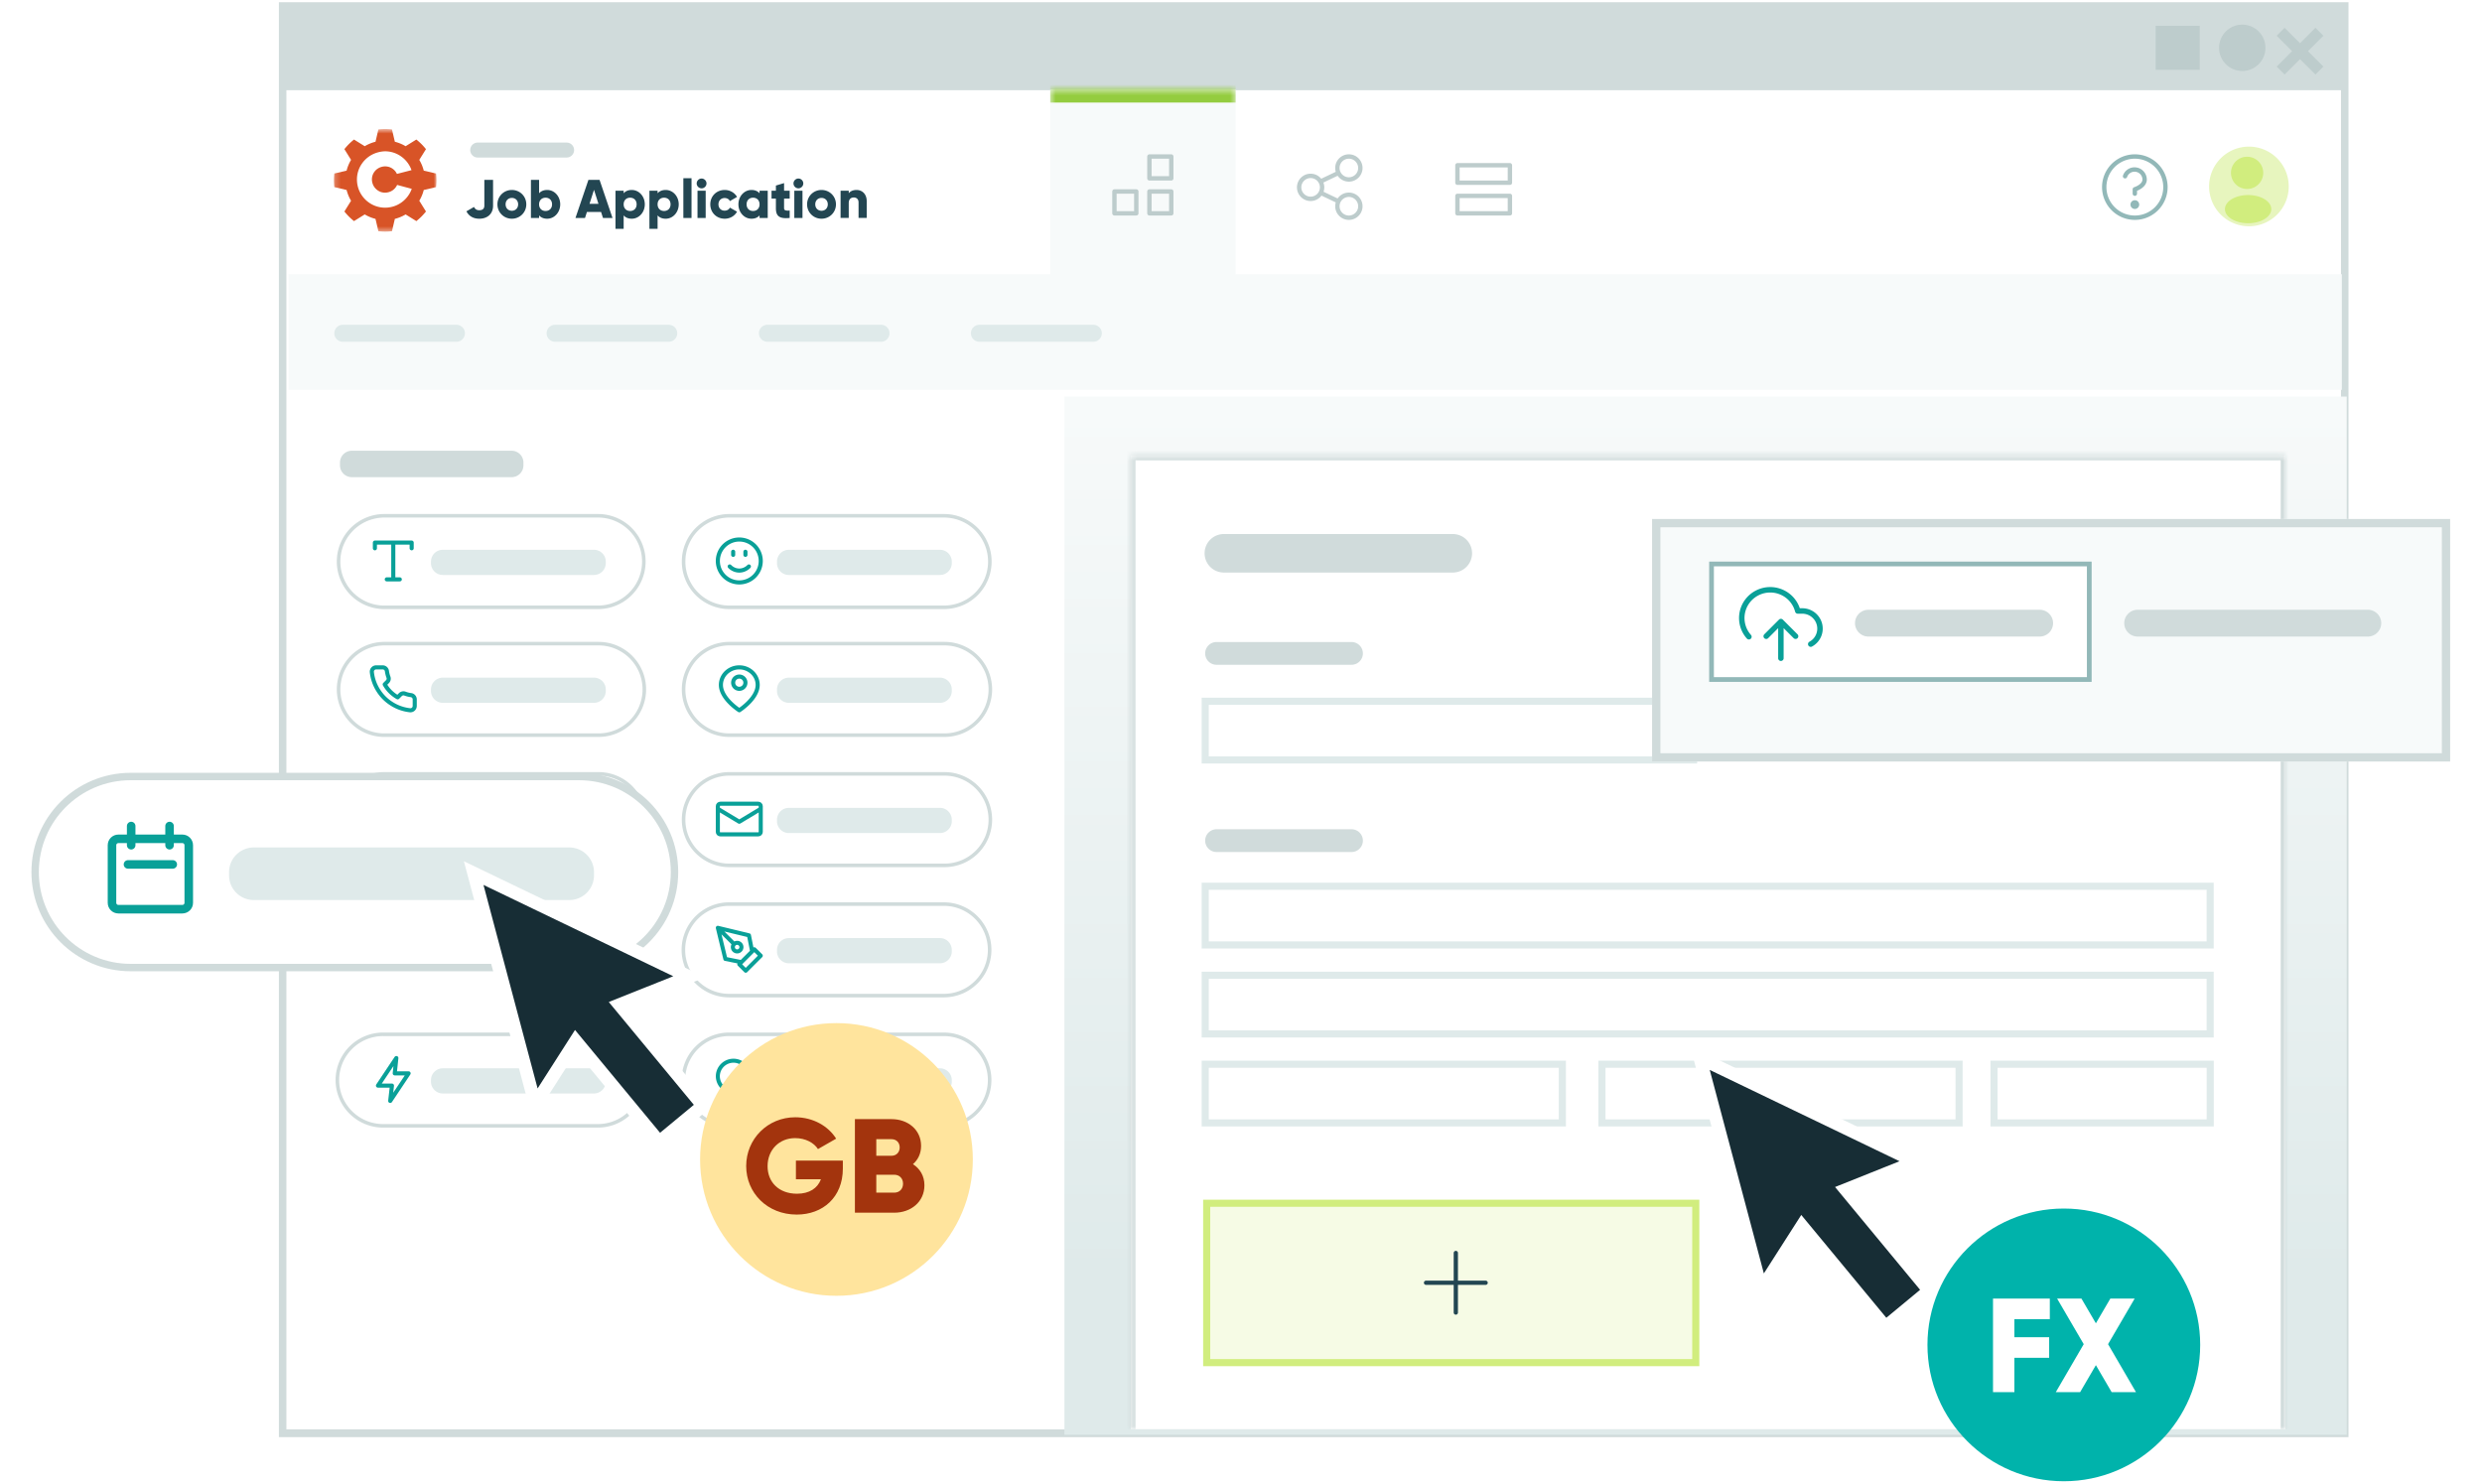 <svg xmlns="http://www.w3.org/2000/svg" fill="none" viewBox="0 0 455 272"><g clip-path="url(#a)"><path fill="#D0DBDB" d="M430.527.407H51.125v263.091h379.402V.407Z"/><path fill="#fff" d="m429.151 262.09-376.648-.022V16.532H429.15V262.09Z"/><path fill="#D0DBDB" d="M103.873 26.14H87.574a1.372 1.372 0 0 0 0 2.744h16.299a1.372 1.372 0 1 0 0-2.744ZM240.246 135.686h-16.299a1.373 1.373 0 0 0 0 2.745h16.299a1.373 1.373 0 0 0 0-2.745ZM93.787 82.642h-29.29a2.17 2.17 0 0 0-2.171 2.17v.506a2.17 2.17 0 0 0 2.17 2.17h29.29a2.17 2.17 0 0 0 2.171-2.17v-.506a2.17 2.17 0 0 0-2.17-2.17Z"/><path fill="#BDCCCC" d="M403.257 4.726h-8.079v8.078h8.079V4.726Zm7.794 8.29a4.244 4.244 0 0 0 3.006-1.245 4.236 4.236 0 0 0 1.244-3.006 4.25 4.25 0 1 0-4.25 4.251Z"/><path fill="#BDCCCC" fill-rule="evenodd" d="m421.639 7.923-2.824-2.825-1.459 1.458 2.824 2.825-2.824 2.825 1.459 1.459 2.824-2.825 2.824 2.825 1.458-1.46-2.823-2.824 2.823-2.825-1.458-1.458-2.824 2.825Z" clip-rule="evenodd"/><path fill="#fff" d="M74.884 39.154a1.528 1.528 0 1 1-2.442-1.778 1.525 1.525 0 0 1 1.8-.268 1.526 1.526 0 0 1 .639.645l1.597-.415a3.165 3.165 0 0 0-2.954-2.036 3.15 3.15 0 0 0-2.62 1.393 3.165 3.165 0 0 0 .853 4.387c.522.353 1.138.54 1.768.539a3.148 3.148 0 0 0 2.278-.972c.297-.31.528-.675.679-1.077l-1.598-.418Z"/><mask id="b" width="20" height="20" x="61" y="23" maskUnits="userSpaceOnUse" style="mask-type:luminance"><path fill="#fff" d="M80.093 23.659H61.209v18.883h18.884V23.66Z"/></mask><g mask="url(#b)"><path fill="#D85427" d="M69.365 23.732s.623-.073 1.245-.073c.623 0 1.246.073 1.246.073l.528 2.258a7.238 7.238 0 0 1 1.972.817l1.97-1.224s.492.39.932.83c.44.44.83.932.83.932l-1.224 1.97c.363.606.642 1.269.817 1.972l2.258.528s.073.622.073 1.245c0 .623-.073 1.246-.073 1.246l-2.258.528a7.243 7.243 0 0 1-.817 1.972l1.224 1.97s-.39.492-.83.932c-.44.44-.932.83-.932.83l-1.97-1.224a7.247 7.247 0 0 1-1.972.817l-.528 2.258s-.623.073-1.246.073c-.622 0-1.245-.073-1.245-.073l-.528-2.258a7.246 7.246 0 0 1-1.972-.817l-1.97 1.224s-.492-.39-.932-.83c-.44-.44-.83-.932-.83-.932l1.224-1.97a7.24 7.24 0 0 1-.817-1.972l-2.258-.528s-.073-.623-.073-1.246.073-1.245.073-1.245l2.258-.528a7.24 7.24 0 0 1 .817-1.972l-1.224-1.97s.39-.492.83-.932c.44-.44.932-.83.932-.83l1.97 1.224a7.237 7.237 0 0 1 1.972-.817l.528-2.258Z"/><path fill="#fff" d="M72.802 33.906a2.441 2.441 0 0 1-.849 1.004c-.392.26-.849.404-1.345.417-.34 0-.653-.065-.94-.183a2.552 2.552 0 0 1-1.071-.886 2.507 2.507 0 0 1-.418-1.343c0-.339.065-.652.183-.938.183-.43.496-.808.875-1.056.391-.26.849-.404 1.345-.417.34 0 .653.065.94.182.431.183.81.496 1.058.873.066.105.13.21.183.326l2.677-.69c-.039-.105-.078-.196-.117-.3a5.202 5.202 0 0 0-1.868-2.268 5.106 5.106 0 0 0-2.886-.887 5.629 5.629 0 0 0-1.972.43 5.206 5.206 0 0 0-2.273 1.864 5.082 5.082 0 0 0-.888 2.881 5.2 5.2 0 0 0 .405 2.008 5.202 5.202 0 0 0 1.868 2.268c.822.56 1.815.886 2.886.886.705 0 1.384-.143 2.011-.404a5.207 5.207 0 0 0 2.874-3.05l-2.678-.717Z"/></g><path fill="#234652" d="M87.872 40.102c-1.109 0-1.907-.47-2.367-1.358l1.388-.799c.22.39.45.6.989.6.699 0 .908-.4.908-.83v-4.742h1.598v4.743c0 1.537-1.079 2.386-2.516 2.386Zm5.964 0c-1.468 0-2.646-1.148-2.646-2.636 0-1.488 1.178-2.636 2.646-2.636 1.467 0 2.645 1.148 2.645 2.636 0 1.488-1.178 2.636-2.645 2.636Zm0-1.458c.649 0 1.148-.47 1.148-1.178 0-.709-.5-1.178-1.148-1.178-.65 0-1.149.47-1.149 1.178 0 .709.5 1.178 1.149 1.178Zm6.478-3.814c1.308 0 2.386 1.148 2.386 2.636 0 1.488-1.078 2.636-2.386 2.636-.669 0-1.158-.23-1.488-.61v.47H97.33v-6.989h1.497v2.466c.33-.38.82-.609 1.488-.609Zm-.299 3.854c.688 0 1.188-.47 1.188-1.218 0-.749-.5-1.218-1.188-1.218-.69 0-1.189.47-1.189 1.218 0 .749.5 1.218 1.189 1.218Zm10.524 1.278-.35-1.098h-2.596l-.349 1.098h-1.748l2.377-6.989h2.037l2.376 6.99h-1.747Zm-2.467-2.596h1.638l-.819-2.566-.819 2.566Zm7.745-2.536c1.308 0 2.387 1.148 2.387 2.636 0 1.488-1.079 2.636-2.387 2.636-.669 0-1.158-.23-1.487-.61v2.467h-1.498v-6.99h1.498v.47c.329-.38.818-.609 1.487-.609Zm-.299 3.854c.689 0 1.188-.47 1.188-1.218 0-.749-.499-1.218-1.188-1.218s-1.188.47-1.188 1.218c0 .749.499 1.218 1.188 1.218Zm6.52-3.854c1.308 0 2.386 1.148 2.386 2.636 0 1.488-1.078 2.636-2.386 2.636-.669 0-1.158-.23-1.488-.61v2.467h-1.497v-6.99h1.497v.47c.33-.38.819-.609 1.488-.609Zm-.299 3.854c.688 0 1.188-.47 1.188-1.218 0-.749-.5-1.218-1.188-1.218-.689 0-1.189.47-1.189 1.218 0 .749.5 1.218 1.189 1.218Zm3.534 1.278v-7.289h1.498v7.29h-1.498Zm3.343-5.431a.908.908 0 0 1-.899-.899c0-.49.41-.899.899-.899.489 0 .898.41.898.899 0 .49-.409.899-.898.899Zm-.749 5.431V34.97h1.498v4.992h-1.498Zm4.99.14c-1.518 0-2.646-1.148-2.646-2.636 0-1.488 1.128-2.636 2.646-2.636.968 0 1.827.51 2.256 1.278l-1.308.759c-.169-.35-.529-.56-.968-.56-.649 0-1.128.47-1.128 1.159 0 .689.479 1.158 1.128 1.158.439 0 .809-.21.968-.559l1.308.749c-.429.779-1.278 1.288-2.256 1.288Zm6.386-5.132h1.498v4.992h-1.498v-.47c-.33.38-.819.61-1.488.61-1.308 0-2.386-1.148-2.386-2.636 0-1.488 1.078-2.636 2.386-2.636.669 0 1.158.23 1.488.61v-.47Zm-1.188 3.714c.689 0 1.188-.47 1.188-1.218 0-.749-.499-1.218-1.188-1.218s-1.188.47-1.188 1.218c0 .749.499 1.218 1.188 1.218Zm6.71-2.276h-1.029v1.767c0 .43.37.47 1.029.43v1.357c-1.957.2-2.526-.39-2.526-1.787v-1.767h-.799V34.97h.799v-.949l1.497-.449v1.398h1.029v1.438Zm1.597-1.877a.908.908 0 0 1-.899-.899c0-.49.409-.899.899-.899.489 0 .898.41.898.899 0 .49-.409.899-.898.899Zm-.749 5.431V34.97h1.498v4.992h-1.498Zm4.99.14c-1.468 0-2.646-1.148-2.646-2.636 0-1.488 1.178-2.636 2.646-2.636 1.467 0 2.646 1.148 2.646 2.636 0 1.488-1.179 2.636-2.646 2.636Zm0-1.458c.649 0 1.148-.47 1.148-1.178 0-.709-.499-1.178-1.148-1.178-.649 0-1.149.47-1.149 1.178 0 .709.5 1.178 1.149 1.178Zm6.418-3.814c1.009 0 1.867.719 1.867 2.067v3.065h-1.497v-2.846c0-.618-.39-.908-.869-.908-.549 0-.929.32-.929 1.028v2.726h-1.497V34.97h1.497v.47c.27-.37.769-.61 1.428-.61Z"/><path fill="#E7F5BE" d="M412.186 41.483a7.3 7.3 0 1 0 .001-14.599 7.3 7.3 0 0 0-.001 14.599Z"/><path fill="#F7FAFA" d="M429.306 50.272H52.888v21.21h376.418v-21.21Z"/><g filter="url(#c)"><path fill="url(#d)" d="M429.114 71.628H194.046v190.355h235.068V71.628Z"/></g><path fill="#F7FAFA" d="M192.526 16.416h33.997v33.998h-33.997V16.416Z"/><mask id="e" width="35" height="35" x="192" y="16" maskUnits="userSpaceOnUse" style="mask-type:luminance"><path fill="#fff" d="M192.526 16.416h33.997v33.998h-33.997V16.416Z"/></mask><g mask="url(#e)"><path fill="#94CC3F" d="M192.526 18.804h33.997v-4.775h-33.997v4.775Z"/></g><path stroke="#BDCCCC" stroke-linecap="round" stroke-linejoin="round" stroke-width=".802" d="M214.718 28.695h-4.007v4.008h4.007v-4.008ZM214.718 35.108h-4.007v4.007h4.007v-4.008ZM208.306 35.108h-4.007v4.007h4.007v-4.008Z"/><path stroke="#BDCCCC" stroke-width=".802" d="m241.754 33.43 3.681-1.754m-3.681 3.507 3.681 1.753m-3.069-2.63a2.104 2.104 0 1 1-4.207 0 2.104 2.104 0 0 1 4.207 0Zm7.013-3.507a2.104 2.104 0 1 1-4.208 0 2.104 2.104 0 0 1 4.208 0Zm0 7.014a2.104 2.104 0 1 1-4.208 0 2.104 2.104 0 0 1 4.208 0Z"/><path stroke="#BDCCCC" stroke-linecap="round" stroke-linejoin="round" stroke-width=".802" d="M276.795 30.299h-9.618v3.206h9.618v-3.207ZM276.795 35.91h-9.618v3.205h9.618v-3.206Z"/><path stroke="#92B8B8" stroke-linecap="round" stroke-linejoin="round" stroke-width=".802" d="M389.565 32.31a1.846 1.846 0 0 1 3.586.614c0 1.23-1.793 1.783-1.793 1.783v.801m.401 2.004a.4.4 0 1 1-.8 0 .4.4 0 1 1 .8 0Zm5.21-3.206a5.61 5.61 0 1 1-11.221 0 5.61 5.61 0 0 1 11.221 0Z"/><path fill="#fff" stroke="#D0DBDB" stroke-width=".651" d="M109.73 94.571H70.367a8.39 8.39 0 0 0 0 16.779h39.363a8.39 8.39 0 0 0 0-16.779Z"/><path stroke="#09A098" stroke-linecap="round" stroke-linejoin="round" stroke-width=".751" d="M68.726 100.528v-1.046h6.741v1.046m-4.564 5.696h2.387m-1.194-6.742v6.742"/><path fill="#DFEAEA" d="M108.88 100.803H81.177a2.17 2.17 0 0 0-2.17 2.17v.277a2.17 2.17 0 0 0 2.17 2.171h27.703a2.171 2.171 0 0 0 2.171-2.171v-.277a2.17 2.17 0 0 0-2.171-2.17Z"/><path fill="#fff" stroke="#D0DBDB" stroke-width=".651" d="M173.161 94.571h-39.363a8.39 8.39 0 1 0 0 16.779h39.363a8.39 8.39 0 0 0 0-16.779Z"/><path stroke="#09A098" stroke-linecap="round" stroke-linejoin="round" stroke-width=".751" d="M134.404 101.168v.561m2.247 0v-.561m-2.883 2.69s.659.754 1.759.754c1.1 0 1.759-.754 1.759-.754m2.174-1.005a3.932 3.932 0 1 1-7.865 0 3.932 3.932 0 0 1 7.865 0Z"/><path fill="#DFEAEA" d="M172.31 100.803h-27.703a2.17 2.17 0 0 0-2.17 2.17v.277a2.17 2.17 0 0 0 2.17 2.171h27.703a2.171 2.171 0 0 0 2.171-2.171v-.277a2.17 2.17 0 0 0-2.171-2.17Z"/><path fill="#fff" stroke="#D0DBDB" stroke-width=".651" d="M109.73 118.013H70.367a8.39 8.39 0 0 0 0 16.779h39.363a8.39 8.39 0 0 0 8.389-8.39 8.39 8.39 0 0 0-8.389-8.389Z"/><path stroke="#09A098" stroke-linecap="round" stroke-linejoin="round" stroke-width=".751" d="M76.029 128.251v1.184a.786.786 0 0 1-.538.751.794.794 0 0 1-.324.038 7.834 7.834 0 0 1-3.413-1.212 7.688 7.688 0 0 1-2.373-2.368 7.799 7.799 0 0 1-1.214-3.421.784.784 0 0 1 .204-.604.783.783 0 0 1 .264-.189.778.778 0 0 1 .32-.068h1.186a.789.789 0 0 1 .791.679c.05.379.142.751.276 1.109a.787.787 0 0 1-.178.833l-.502.501a6.322 6.322 0 0 0 2.373 2.368l.502-.501a.796.796 0 0 1 .834-.178c.36.134.732.227 1.112.277a.79.79 0 0 1 .68.801Z"/><path fill="#DFEAEA" d="M108.88 124.244H81.177a2.17 2.17 0 0 0-2.17 2.171v.277a2.17 2.17 0 0 0 2.17 2.171h27.703a2.171 2.171 0 0 0 2.171-2.171v-.277a2.171 2.171 0 0 0-2.171-2.171Z"/><path fill="#fff" stroke="#D0DBDB" stroke-width=".651" d="M173.161 118.013h-39.363a8.39 8.39 0 1 0 0 16.779h39.363a8.39 8.39 0 0 0 8.389-8.39 8.39 8.39 0 0 0-8.389-8.389Z"/><path stroke="#09A098" stroke-linecap="round" stroke-linejoin="round" stroke-width=".751" d="M138.897 125.58c0 2.502-3.37 4.647-3.37 4.647s-3.371-2.145-3.371-4.647c0-.854.355-1.672.987-2.275a3.453 3.453 0 0 1 2.384-.943 3.45 3.45 0 0 1 2.383.943c.632.603.987 1.421.987 2.275Z"/><path stroke="#09A098" stroke-linecap="round" stroke-linejoin="round" stroke-width=".751" d="M135.527 126.295a1.123 1.123 0 1 0-.001-2.247 1.123 1.123 0 0 0 .001 2.247Z"/><path fill="#DFEAEA" d="M172.31 124.244h-27.703a2.17 2.17 0 0 0-2.17 2.171v.277a2.17 2.17 0 0 0 2.17 2.171h27.703a2.171 2.171 0 0 0 2.171-2.171v-.277a2.171 2.171 0 0 0-2.171-2.171Z"/><path fill="#fff" stroke="#D0DBDB" stroke-width=".651" d="M109.73 141.889H70.367a8.39 8.39 0 0 0 0 16.779h39.363a8.39 8.39 0 0 0 8.389-8.39 8.39 8.39 0 0 0-8.389-8.389Z"/><path fill="#DFEAEA" d="M108.88 148.12H81.177a2.17 2.17 0 0 0-2.17 2.171v.277a2.17 2.17 0 0 0 2.17 2.17h27.703a2.17 2.17 0 0 0 2.171-2.17v-.277a2.171 2.171 0 0 0-2.171-2.171Z"/><path fill="#fff" stroke="#D0DBDB" stroke-width=".651" d="M173.161 141.889h-39.363a8.39 8.39 0 1 0 0 16.779h39.363a8.39 8.39 0 0 0 8.389-8.39 8.39 8.39 0 0 0-8.389-8.389Z"/><path stroke="#09A098" stroke-linecap="round" stroke-linejoin="round" stroke-width=".751" d="m139.46 148.298-3.933 2.368-3.933-2.368m0-.496c0-.243.214-.44.477-.44h6.912c.263 0 .477.197.477.44v4.737c0 .243-.214.441-.477.441h-6.912c-.263 0-.477-.198-.477-.441v-4.737Z"/><path fill="#DFEAEA" d="M172.31 148.12h-27.703a2.17 2.17 0 0 0-2.17 2.171v.277a2.17 2.17 0 0 0 2.17 2.17h27.703a2.17 2.17 0 0 0 2.171-2.17v-.277a2.171 2.171 0 0 0-2.171-2.171Z"/><g filter="url(#f)"><path fill="#fff" stroke="#D0DBDB" stroke-width="1.359" d="M104.959 139.077H22.78c-9.673 0-17.514 7.841-17.514 17.514 0 9.673 7.841 17.514 17.514 17.514h82.179c9.672 0 17.514-7.841 17.514-17.514 0-9.673-7.842-17.514-17.514-17.514Z"/><path stroke="#09A098" stroke-linecap="round" stroke-width="1.567" d="M22.285 155.194h8.21m-.587-7.038v3.519m-7.037-3.519v3.519m-2.345 11.728h11.728c.648 0 1.173-.525 1.173-1.172v-10.556c0-.648-.525-1.173-1.173-1.173H20.526c-.648 0-1.173.525-1.173 1.173v10.556c0 .647.525 1.172 1.173 1.172Z"/><path fill="#DFEAEA" d="M103.183 152.086H45.347a4.531 4.531 0 0 0-4.531 4.531v.579a4.531 4.531 0 0 0 4.531 4.531h57.836a4.532 4.532 0 0 0 4.531-4.531v-.579a4.532 4.532 0 0 0-4.531-4.531Z"/></g><path fill="#fff" stroke="#D0DBDB" stroke-width=".651" d="M173.161 165.765h-39.363a8.39 8.39 0 1 0 0 16.778h39.363a8.39 8.39 0 0 0 0-16.778Z"/><path stroke="#09A098" stroke-linecap="round" stroke-linejoin="round" stroke-width=".742" d="m131.594 170.114 5.703 1.376.59 2.95-1.967 1.966-2.949-.59-1.377-5.702Zm0 0 2.984 2.983m.949 3.702 2.753-2.752 1.18 1.179-2.753 2.753-1.18-1.18Zm.393-3.146a.786.786 0 1 1-1.573.001.786.786 0 0 1 1.573-.001Z"/><path fill="#DFEAEA" d="M172.31 171.996h-27.703a2.17 2.17 0 0 0-2.17 2.171v.277a2.17 2.17 0 0 0 2.17 2.17h27.703a2.17 2.17 0 0 0 2.171-2.17v-.277a2.171 2.171 0 0 0-2.171-2.171Z"/><path fill="#fff" stroke="#D0DBDB" stroke-width=".651" d="M109.73 189.641H70.367a8.39 8.39 0 1 0 0 16.778h39.363a8.39 8.39 0 0 0 0-16.778Z"/><path stroke="#09A098" stroke-linecap="round" stroke-linejoin="round" stroke-width=".751" d="m72.658 193.99-3.37 5.056h2.565l-.318 2.809 3.37-5.056h-2.543l.296-2.809Z"/><path fill="#DFEAEA" d="M108.88 195.872H81.177a2.17 2.17 0 0 0-2.17 2.17v.278a2.17 2.17 0 0 0 2.17 2.17h27.703a2.17 2.17 0 0 0 2.171-2.17v-.278a2.17 2.17 0 0 0-2.171-2.17Z"/><path fill="#fff" stroke="#D0DBDB" stroke-width=".651" d="M173.161 189.641h-39.363a8.39 8.39 0 1 0 0 16.778h39.363a8.39 8.39 0 0 0 0-16.778Z"/><path stroke="#09A098" stroke-linecap="round" stroke-linejoin="round" stroke-width=".734" d="m137.004 199.151-1.475-1.475m0 0-1.477 1.476m1.477-1.476v3.687m2.999-1.418c.348-.189.624-.488.782-.849a1.763 1.763 0 0 0-.54-2.111 1.798 1.798 0 0 0-1.097-.374h-.45a2.83 2.83 0 0 0-.59-1.129 2.858 2.858 0 0 0-2.284-.999 2.866 2.866 0 0 0-2.709 2.332 2.83 2.83 0 0 0 .671 2.388"/><path fill="#DFEAEA" d="M172.31 195.872h-27.703a2.17 2.17 0 0 0-2.17 2.17v.278a2.17 2.17 0 0 0 2.17 2.17h27.703a2.17 2.17 0 0 0 2.171-2.17v-.278a2.17 2.17 0 0 0-2.171-2.17Z"/><path fill="#172D35" stroke="#fff" stroke-width="2.354" d="m123.858 180.086 2.484-.993-2.411-1.161-34.789-16.743-2.306-1.109.658 2.473 9.92 37.314.688 2.586 1.442-2.254 5.988-9.363 14.563 17.608.75.907.907-.75 6.194-5.124.907-.75-.751-.907-14.563-17.608 10.319-4.126Z"/><path fill="#DFEAEA" d="M83.672 59.548H62.844a1.557 1.557 0 1 0 0 3.114h20.828a1.557 1.557 0 0 0 0-3.114ZM122.592 59.548h-20.828a1.557 1.557 0 0 0 0 3.114h20.828a1.557 1.557 0 0 0 0-3.114ZM161.512 59.548h-20.829a1.557 1.557 0 0 0 0 3.114h20.829a1.557 1.557 0 0 0 0-3.114ZM200.431 59.548h-20.828a1.558 1.558 0 1 0 0 3.114h20.828a1.557 1.557 0 0 0 0-3.114Z"/><path fill="#fff" d="M207.288 83.534h211.677V262.04H207.288V83.534Z"/><mask id="g" width="212" height="180" x="207" y="83" maskUnits="userSpaceOnUse" style="mask-type:luminance"><path fill="#fff" d="M207.288 83.534h211.677V262.04H207.288V83.534Z"/></mask><g mask="url(#g)"><path fill="#D0DBDB" d="M207.288 83.534v-.868h-.868v.868h.868Zm211.677 0h.868v-.868h-.868v.868Zm-211.677.868h211.677v-1.736H207.288v1.736Zm210.809-.868V262.04h1.736V83.534h-1.736ZM208.156 262.04V83.534h-1.736V262.04h1.736Z"/></g><path stroke="#DFEAEA" stroke-width="1.302" d="M405.169 162.495H220.941v10.762h184.228v-10.762ZM405.169 178.811H220.941v10.761h184.228v-10.761ZM286.411 195.126h-65.47v10.761h65.47v-10.761ZM359.139 195.126h-65.47v10.761h65.47v-10.761ZM405.178 195.126h-39.636v10.761h39.636v-10.761Z"/><path fill="#D0DBDB" d="M247.757 152.043h-24.784a2.087 2.087 0 0 0 0 4.173h24.784a2.086 2.086 0 0 0 0-4.173Z"/><path stroke="#DFEAEA" stroke-width="1.302" d="M310.464 128.575h-89.523v10.761h89.523v-10.761Z"/><path fill="#D0DBDB" d="M247.757 117.714h-24.784a2.087 2.087 0 0 0 0 4.173h24.784a2.086 2.086 0 0 0 0-4.173ZM266.331 97.915h-41.915a3.53 3.53 0 1 0 0 7.059h41.915a3.529 3.529 0 0 0 0-7.059Z"/><path fill="#F6FBE5" stroke="#D1ED7E" stroke-miterlimit="10" stroke-width="1.302" d="M310.87 220.615h-89.66v29.222h89.66v-29.222Z"/><path stroke="#234652" stroke-linecap="round" stroke-linejoin="round" stroke-width=".781" d="M266.882 229.729v10.929m5.466-5.466h-10.929"/><g filter="url(#h)"><path fill="#F7FAFA" d="M448.076 92.12H301.78v44.463h146.296V92.121Z"/><path stroke="#D0DBDB" stroke-width="1.519" d="M447.316 92.88H302.54v42.943h144.776V92.88Z"/></g><path fill="#fff" stroke="#92B8B8" stroke-width=".868" d="M383.005 103.403h-69.248v21.186h69.248v-21.186Z"/><path stroke="#09A098" stroke-linecap="round" stroke-linejoin="round" stroke-width="1.002" d="m329.166 116.652-2.692-2.69m0 0-2.691 2.692m2.691-2.692v6.723m5.47-2.586a3.239 3.239 0 0 0 1.426-1.548 3.21 3.21 0 0 0 .171-2.092 3.24 3.24 0 0 0-1.156-1.757 3.28 3.28 0 0 0-2-.682h-.82a5.188 5.188 0 0 0-2.948-3.443 5.231 5.231 0 0 0-4.547.166 5.187 5.187 0 0 0-2.685 3.65 5.18 5.18 0 0 0 .109 2.316 5.177 5.177 0 0 0 1.115 2.037"/><path fill="#D0DBDB" d="M389.417 114.257a2.456 2.456 0 0 1 2.455-2.457h42.2a2.456 2.456 0 1 1 0 4.913h-42.2a2.455 2.455 0 0 1-2.455-2.456ZM340.06 114.257c0-1.357 1.1-2.457 2.457-2.457h31.346a2.457 2.457 0 1 1 0 4.913h-31.346a2.456 2.456 0 0 1-2.457-2.456Z"/><path fill="#D1ED7E" d="M411.939 34.65a2.956 2.956 0 1 0 0-5.912 2.956 2.956 0 0 0 0 5.912ZM412.123 40.931c2.347 0 4.25-1.158 4.25-2.586 0-1.429-1.903-2.586-4.25-2.586-2.346 0-4.247 1.157-4.247 2.586 0 1.428 1.901 2.586 4.247 2.586Z"/></g><path fill="#172D35" stroke="#fff" stroke-width="2.354" d="m348.655 214.004 2.484-.994-2.411-1.16-34.789-16.743-2.305-1.11.657 2.473 9.921 37.314.687 2.587 1.442-2.255 5.988-9.363 14.563 17.608.75.908.907-.751 6.194-5.123.907-.751-.75-.907-14.563-17.607 10.318-4.126Z"/><circle cx="378.34" cy="246.585" r="25" fill="#00B3AB"/><path fill="#fff" d="M375.774 241.87h-6.495v3.309h6.373v3.774h-6.373v6.299h-3.921v-17.156h10.416v3.774Zm15.797 13.382h-4.461l-2.892-4.951-2.892 4.951h-4.46l5.122-8.799-4.877-8.357h4.46l2.647 4.534 2.647-4.534h4.461l-4.877 8.357 5.122 8.799Z"/><circle cx="153.34" cy="212.585" r="25" fill="#FFE49D"/><path fill="#A3340D" d="M154.511 212.79v1.47c0 5.245-3.652 8.431-8.456 8.431-5.391 0-9.264-3.97-9.264-8.896 0-4.976 3.946-8.946 8.995-8.946 3.284 0 6.054 1.618 7.5 3.921l-3.334 1.912c-.71-1.127-2.254-2.01-4.191-2.01-2.892 0-5.048 2.133-5.048 5.147 0 2.917 2.058 5.049 5.392 5.049 2.279 0 3.774-1.005 4.387-2.647h-4.584v-3.431h8.603Zm12.848.662c1.274.808 2.107 2.132 2.107 3.872 0 3.039-2.475 5.024-5.539 5.024h-7.205v-17.156h6.715c2.99 0 5.417 1.936 5.417 4.902 0 1.421-.564 2.549-1.495 3.358Zm-3.922-4.584h-2.794v3.04h2.794c.883 0 1.495-.638 1.495-1.52s-.588-1.52-1.495-1.52Zm.49 9.804c.981 0 1.618-.686 1.618-1.642 0-.956-.637-1.642-1.618-1.642h-3.284v3.284h3.284Z"/><defs><filter id="c" width="236.154" height="191.441" x="194.046" y="71.628" color-interpolation-filters="sRGB" filterUnits="userSpaceOnUse"><feFlood flood-opacity="0" result="BackgroundImageFix"/><feBlend in="SourceGraphic" in2="BackgroundImageFix" result="shape"/><feColorMatrix in="SourceAlpha" result="hardAlpha" values="0 0 0 0 0 0 0 0 0 0 0 0 0 0 0 0 0 0 127 0"/><feOffset dx="1.085" dy="1.085"/><feGaussianBlur stdDeviation=".868"/><feComposite in2="hardAlpha" k2="-1" k3="1" operator="arithmetic"/><feColorMatrix values="0 0 0 0 0.333 0 0 0 0 0.447 0 0 0 0 0.482 0 0 0 0.2 0"/><feBlend in2="shape" result="effect1_innerShadow_26_495"/></filter><filter id="f" width="129.867" height="47.689" x=".113" y="136.043" color-interpolation-filters="sRGB" filterUnits="userSpaceOnUse"><feFlood flood-opacity="0" result="BackgroundImageFix"/><feColorMatrix in="SourceAlpha" result="hardAlpha" values="0 0 0 0 0 0 0 0 0 0 0 0 0 0 0 0 0 0 127 0"/><feOffset dx="1.177" dy="3.296"/><feGaussianBlur stdDeviation="2.825"/><feComposite in2="hardAlpha" operator="out"/><feColorMatrix values="0 0 0 0 0.333 0 0 0 0 0.447 0 0 0 0 0.482 0 0 0 0.19 0"/><feBlend in2="BackgroundImageFix" result="effect1_dropShadow_26_495"/><feBlend in="SourceGraphic" in2="effect1_dropShadow_26_495" result="shape"/></filter><filter id="h" width="156.714" height="54.881" x="297.656" y="89.95" color-interpolation-filters="sRGB" filterUnits="userSpaceOnUse"><feFlood flood-opacity="0" result="BackgroundImageFix"/><feColorMatrix in="SourceAlpha" result="hardAlpha" values="0 0 0 0 0 0 0 0 0 0 0 0 0 0 0 0 0 0 127 0"/><feOffset dx="1.085" dy="3.039"/><feGaussianBlur stdDeviation="2.605"/><feComposite in2="hardAlpha" operator="out"/><feColorMatrix values="0 0 0 0 0.333 0 0 0 0 0.447 0 0 0 0 0.482 0 0 0 0.19 0"/><feBlend in2="BackgroundImageFix" result="effect1_dropShadow_26_495"/><feBlend in="SourceGraphic" in2="effect1_dropShadow_26_495" result="shape"/></filter><linearGradient id="d" x1="311.58" x2="311.58" y1="73.972" y2="232.796" gradientUnits="userSpaceOnUse"><stop stop-color="#F7FAFA"/><stop offset="1" stop-color="#DFEAEA"/></linearGradient><clipPath id="a"><path fill="#fff" d="M0 0h454.51v263.937H0z"/></clipPath></defs></svg>
